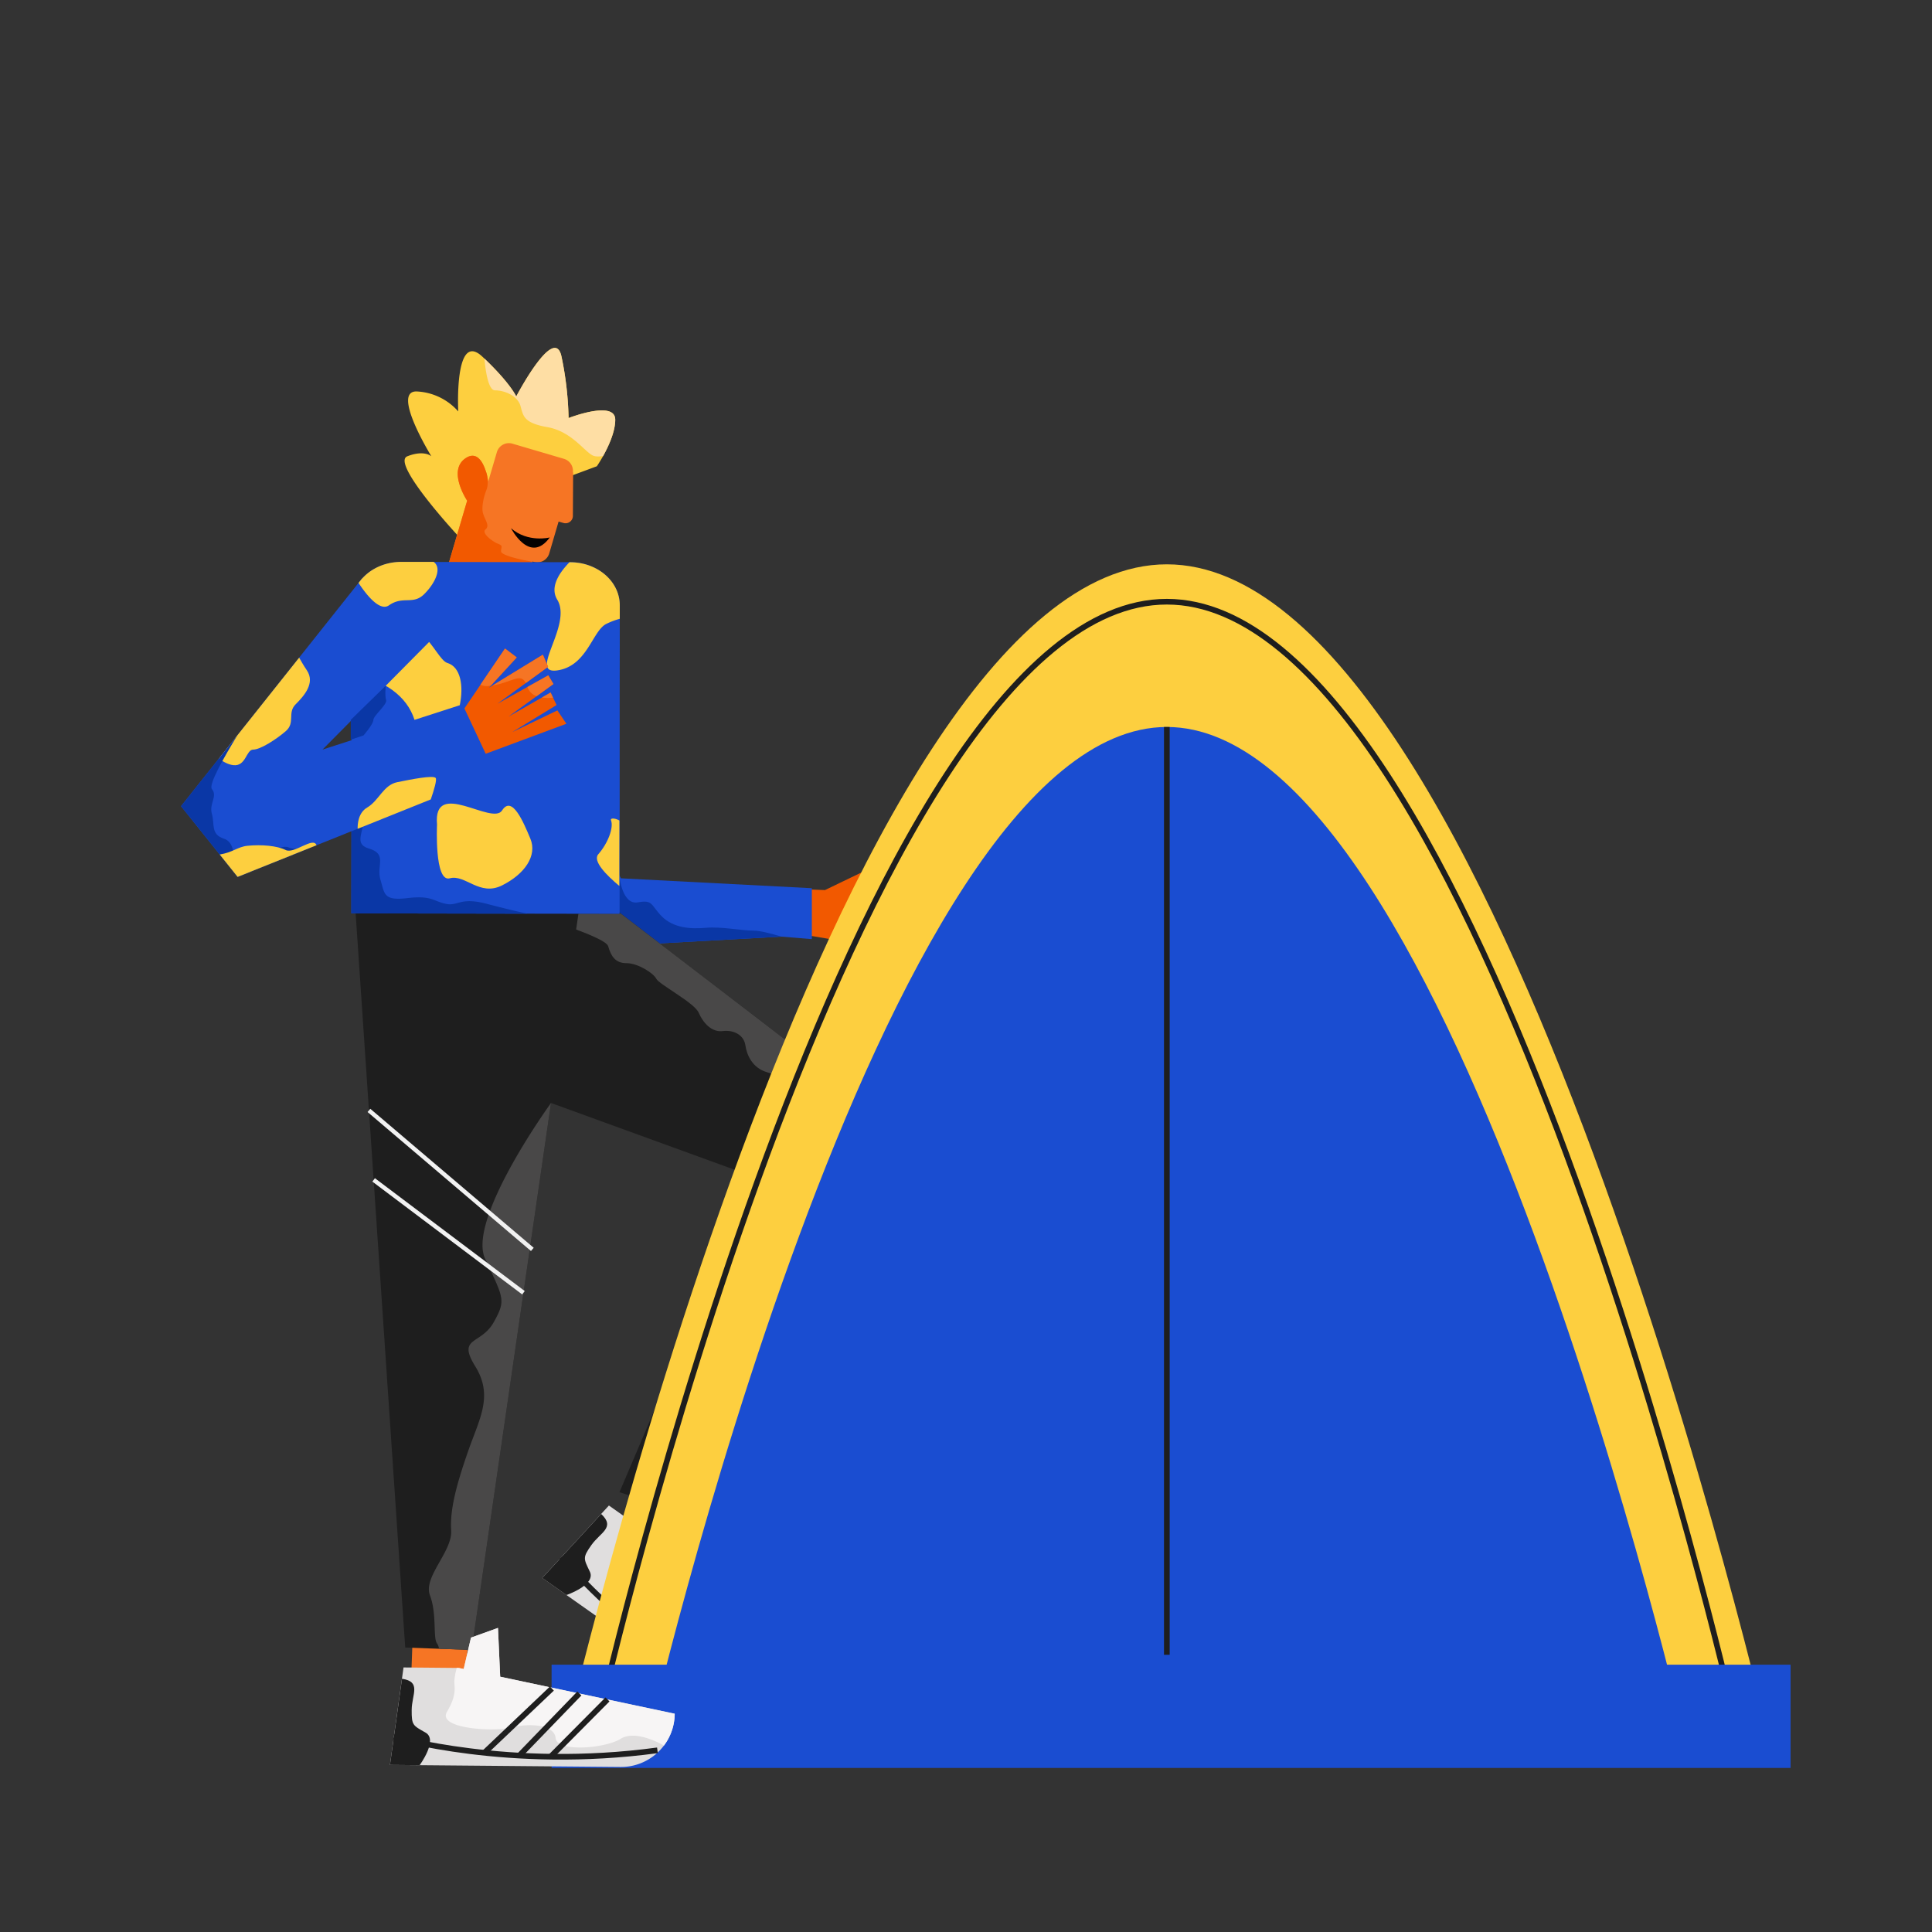<svg id="Capa_1" data-name="Capa 1" xmlns="http://www.w3.org/2000/svg" viewBox="0 0 1366 1366"><rect x="0" y="0" width="1366" height="1366" fill="#333333" stroke="none"/><title>Mesa de trabajo 43</title><polyline points="574.48 661.87 642.88 673.57 642.11 662.2 606.77 659.47 643.53 658.63 644.28 648.88 609.9 648.67 649.04 644.65 648.98 637.53 607.84 636.88 651.87 632.23 652.96 622.98 608.36 624.03 636.02 615.38 632.01 605.83 583.27 629.32 547.29 627.9 544.93 658.36 572.2 661.7" fill="#f25900"/><polygon points="574 664 552.52 662.24 412 670 410.7 668.86 317 587 377 498 439 621 574 628 574 664" fill="#1a4dd1"/><path d="M552.52,662.24,412,670l-1.3-1.14L436,620h2s2,20,13,18,9,2,17,10,20,9,31,8,25,2,34,2C537.33,658,545.35,660.08,552.52,662.24Z" fill="#0a37a6"/><rect x="424.55" y="1033.1" width="93" height="39" transform="translate(-678.54 1143.54) rotate(-70.41)" fill="#f67524"/><path d="M481.73,1074.29l-16.85,15.31-2.49-2.64-31.86-22.5-47.15,51.18,133.16,94a38,38,0,0,0,53-9.13l-86.56-91.77,18.35-29.22Z" fill="#e0dede"/><path d="M400.51,1127.74s21-7.19,16.56-16.47-5.28-9.85,1.06-18.84,17.18-12.35,6.93-22l-41.68,45.24Z" fill="#1e1e1e"/><path d="M481.73,1074.29l-16.85,15.31-2.49-2.64-1.12-.79a50,50,0,0,0-6.52,6.41c-2.88,4.08-4.13,9.32-16.77,15.09s18.88,30.47,30.8,34.91,26.67,15.45,21.72,24.2,24.55,25.9,37.58,26.53,22.39,21.34,22.39,21.34h0a37.79,37.79,0,0,0,19-14.14l-86.56-91.77,18.35-29.22Z" fill="#f7f5f5"/><path d="M397,1100.87s53.25,65.88,147.71,114" fill="none" stroke="#1e1e1e" stroke-miterlimit="10" stroke-width="4"/><line x1="536.16" y1="1165.17" x2="480.06" y2="1175.53" fill="none" stroke="#1e1e1e" stroke-miterlimit="10" stroke-width="4"/><line x1="522.21" y1="1150.38" x2="462.31" y2="1162.28" fill="none" stroke="#1e1e1e" stroke-miterlimit="10" stroke-width="4"/><line x1="508.23" y1="1136.46" x2="443.12" y2="1146.57" fill="none" stroke="#1e1e1e" stroke-miterlimit="10" stroke-width="4"/><polygon points="649 807 642.28 817.89 486 1071 438 1055 533 832 308.06 750.21 342.9 673.56 355.9 644.98 374.69 603.64 414.39 627.13 438.76 645.81 649 807" fill="#1e1e1e"/><path d="M649,807l-6.72,10.89c-3-.57-6.2-1-9.28.11-8,3-19-3-23-12s-26-20-29-18-18-13-20-18-9-9-19-12-14-12-15-19-8-11-16-10-14-6-17-13-28-20-30-24-13-11-21-11-11-5-13-12-56.56-22.9-56.56-22.9L438,646l.76-.19Z" fill="#494848"/><line x1="522.5" y1="864.5" x2="569.5" y2="935.76" fill="none" stroke="#f2f2f2" stroke-miterlimit="10" stroke-width="3"/><line x1="511.12" y1="883.37" x2="558.42" y2="953.72" fill="none" stroke="#f2f2f2" stroke-miterlimit="10" stroke-width="3"/><path d="M1252,1235H398S589.17,399,825,399h0C1060.83,399,1252,1235,1252,1235Z" fill="#fdcf3f"/><path d="M1192.75,1234H457.25S621.9,514,825,514h0C1028.1,514,1192.75,1234,1192.75,1234Z" fill="#1a4dd1"/><line x1="825" y1="514" x2="825" y2="1170" fill="none" stroke="#1e1e1e" stroke-miterlimit="10" stroke-width="4"/><path d="M1225,1208.57H425S604.09,425.43,825,425.43h0C1045.91,425.43,1225,1208.57,1225,1208.57Z" fill="none" stroke="#1e1e1e" stroke-miterlimit="10" stroke-width="4"/><rect x="390" y="1177" width="876" height="73" fill="#1a4dd1"/><rect x="265.21" y="1125.8" width="93" height="39" transform="translate(1467.63 875.63) rotate(92.09)" fill="#f67524"/><path d="M411,632.08,389.58,779.85v0l-46,317.05-10.11,69.69-23.05-.84-23.92-.88L250.13,626.2Z" fill="#1e1e1e"/><path d="M389.58,779.85v0l-46,317.05-10.11,69.69-23.05-.84A9.78,9.78,0,0,0,309,1162c-3-4,0-21-5-34s16-31,15-46,4-33,12-56,18-39,5-60,4-15,13-31,7-17-6-45S389.58,779.85,389.58,779.85Z" fill="#494848"/><path d="M333,1157.87l-5.14,22.18-3.55-.75-39-.35-9.61,68.92,163,1.44a37.84,37.84,0,0,0,27-10.9,36.79,36.79,0,0,0,3.78-4.31,37.75,37.75,0,0,0,7.59-22.46L353.65,1185.5,352.09,1151Z" fill="#e0dede"/><path d="M296.7,1248.05s13.19-17.88,4.23-23S291,1220,291.08,1209s7.08-19.93-6.85-22.06l-8.5,60.93Z" fill="#1e1e1e"/><path d="M333,1157.87l-5.14,22.18-3.55-.75-1.37,0a50.14,50.14,0,0,0-1.71,9c0,5,1.91,10-5.19,22s32.87,14.29,45.2,11.16,30.72-2.49,31.63,7.52,34.94,7.31,46,.41,30.56,4.79,30.56,4.79h0a37.75,37.75,0,0,0,7.59-22.46L353.65,1185.5,352.09,1151Z" fill="#f7f5f5"/><path d="M278.51,1228s81.28,23.83,186.32,9.55" fill="none" stroke="#1e1e1e" stroke-miterlimit="10" stroke-width="4"/><line x1="429.51" y1="1201.57" x2="389.31" y2="1242.04" fill="none" stroke="#1e1e1e" stroke-miterlimit="10" stroke-width="4"/><line x1="409.63" y1="1197.36" x2="367.17" y2="1241.26" fill="none" stroke="#1e1e1e" stroke-miterlimit="10" stroke-width="4"/><line x1="390.21" y1="1193.88" x2="342.44" y2="1239.27" fill="none" stroke="#1e1e1e" stroke-miterlimit="10" stroke-width="4"/><line x1="260.85" y1="785.1" x2="376.38" y2="883.37" fill="none" stroke="#f2f2f2" stroke-miterlimit="10" stroke-width="3"/><line x1="264.17" y1="834.23" x2="370.11" y2="914.02" fill="none" stroke="#f2f2f2" stroke-miterlimit="10" stroke-width="3"/><path d="M435,296.77c0,8.59-4.83,18.92-8.6,25.69-2.42,4.33-4.4,7.2-4.4,7.2l-38,14.1L324,379s-48-51.69-36-56.39,17,0,17,0-29-47-10-45.82a41.7,41.7,0,0,1,29,14.1s-3-57.56,17-38.77l1.5,1.41c18.7,17.86,22.5,26.79,22.5,26.79s27-51.69,32-28.2a233.28,233.28,0,0,1,5,43.47S435,282.67,435,296.77Z" fill="#fdcf3f"/><path d="M330.3,354l-13.66,46.44,1.46.42,52.73,15.5,3.79-12.9,1.57-5.32.32-1.13.83.25a8.85,8.85,0,0,0,11-6l6.61-22.5,3.44,1a5.2,5.2,0,0,0,6.66-5l.18-31-.21.3a8.84,8.84,0,0,0-6.25-9.64l-36.46-10.73a8.85,8.85,0,0,0-11,6l-6.07,20.63c0-.19-.27-1.77-.79-3.92-.25-1-.57-2.21-1-3.42a1.23,1.23,0,0,1-.08-.23c-2.17-6.55-6.53-14.15-14.42-8.64C316.28,333.06,330.3,354,330.3,354Z" fill="#f67524"/><path d="M330.3,354l-13.66,46.44,1.46.42,56.52,2.6,1.57-5.32-.05-1s-22-3.76-21.88-7.36,1.55-3.82-2.26-5.37-11.89-7.47-8.72-10.11-.27-6.39-1.72-11.18.85-13,2.41-16.83c1.1-2.68,1-6.67.47-9.83a15.82,15.82,0,0,0-1-3.42,1.23,1.23,0,0,1-.08-.23c-2.17-6.55-6.53-14.15-14.42-8.64C316.28,333.06,330.3,354,330.3,354Z" fill="#f25900"/><path d="M438.2,428v.15l0,8.58v6.56l0,10.57-.07,39.83,0,24.2v1.41l0,16.22,0,22.73v6.88l0,15-.05,28.48v.24l0,14.94h0v2.63l0,19.58v.11L373,646h0l-117.2-.21h-7.37l0-12.26V632l.08-44.29,0-8.48.06-35.33,0-14.32v-9.91l0-10.49.08-51.37h0l0-21.29,0-8.91a25.25,25.25,0,0,1,.15-2.76,27.42,27.42,0,0,1,4.67-12.58,29.44,29.44,0,0,1,2.5-3.21l0,0,.06-.07a33.79,33.79,0,0,1,7.93-6.45l.6-.34a37.51,37.51,0,0,1,10.67-4,39.7,39.7,0,0,1,8.38-.87l21.82,0h1l81.42.14,14.66,0h.69a37,37,0,0,1,4.62.28,37.91,37.91,0,0,1,10.77,2.86C430.27,405.61,438.22,416,438.2,428Z" fill="#1a4dd1"/><path d="M372.94,646l-124.57-.22,0-13.76.1-52.77.06-35.33,0-14.32A118.85,118.85,0,0,1,258,566c2,21-10,30,3,34s5,12,8,22,2,15,19,13,18,2,27,4,10-5,29,0C362.15,643.78,372.08,645.81,372.94,646Z" fill="#0a37a6"/><path d="M437.94,580.11l-.05,28.48v.24l0,14.94h0v2.63C429,619,418.8,608.8,423,604c7-8,11-19,9-24C431.37,578.43,434.2,578.14,437.94,580.11Z" fill="#fdcf3f"/><path d="M309,583s-2,41,9,38,21,13,37,5,25-21,20-33-13-31-20-20S306,550,309,583Z" fill="#fdcf3f"/><path d="M438.2,428v.15l0,8.58v.79a53.1,53.1,0,0,0-9.79,3.74C418.77,446.42,415,471,394,474s11-32,0-50c-2.66-4.36-2.4-9.07-.46-13.7a30.24,30.24,0,0,1,2.61-4.86c.66-1,1.4-2,2.17-3a61.78,61.78,0,0,1,4.3-4.9h.69a37,37,0,0,1,4.62.28,37.91,37.91,0,0,1,10.77,2.86C430.27,405.61,438.22,416,438.2,428Z" fill="#fdcf3f"/><path d="M265,456s-19,17,0,25,30,22,30,41,30,24,39,15-12-24-9-38,.7-27.47-8.65-30.24S296,423,265,456Z" fill="#fdcf3f"/><polygon points="400.46 511.73 335.42 535.91 333.36 536.9 308.1 547.69 294.86 520.15 326.7 503.33 339.71 484.17 357.09 458.57 365.35 464.83 346.96 484.87 345.76 486.18 348.2 484.69 383.82 462.9 387.51 471.45 371.8 482.92 351.74 497.56 372.94 485.71 387.66 477.49 391.29 483.62 379.42 492.23 359.44 506.73 383.14 493.18 389.29 489.66 391.02 493.26 393.53 498.48 362.15 517.63 394.09 502.28 400.46 511.73" fill="#f25900"/><polygon points="350 547 304.58 565.22 252.87 585.96 248.48 587.72 223.78 597.62 223.78 597.63 218.87 599.6 168 620 155.34 604.17 128 570 154.76 536.34 167.75 520.01 211.51 464.96 253.5 412.15 256 409 256.12 409.02 303.46 416.12 336 421 248.62 509.19 228 530 248.6 523.34 327 498 350 547" fill="#1a4dd1"/><path d="M388.71,380s-15.31,3.94-27.41-6.52C361.3,373.44,374.53,399.42,388.71,380Z" fill="#040101"/><path d="M209,498c-6,6,0,13-7,19s-18,13-23,13-5,12-14,11c-3.61-.4-7.21-2.41-10.24-4.66L211.51,465c1.32,2.19,2.58,4.68,5.49,9C223,483,215,492,209,498Z" fill="#fdcf3f"/><path d="M304.58,565.22,252.87,586c-.09-3.68.54-11.42,6.77-15.07C268,566,271,555,281,553s25-5,27-3C309.11,551.11,306.83,558.69,304.58,565.22Z" fill="#fdcf3f"/><path d="M303.46,416.12A45.06,45.06,0,0,1,300,420c-8,8-15,1-25,8-6.37,4.46-15.57-6.9-21.42-15.73l-.08-.12L256,409l.12,0,.06-.07a33.79,33.79,0,0,1,7.93-6.45l.6-.34a37.51,37.51,0,0,1,10.67-4,39.7,39.7,0,0,1,8.38-.87l21.82,0h1C311.74,400.92,309.07,409,303.46,416.12Z" fill="#fdcf3f"/><path d="M218.87,599.6,168,620l-12.66-15.83L128,570l26.76-33.66,13-16.33c-9.53,15.56-20.43,34.85-17.95,37.86,4.27,5.17-2.13,10.33,0,17.57s-1.06,14.46,8.54,17.56,4.27,17.57,13.87,16.53,25.6-13.43,32-10.33C207.07,600.59,213.09,600.32,218.87,599.6Z" fill="#0a37a6"/><path d="M223.78,597.62h0L168,620l-12.66-15.83c9.17-1.43,12.74-5.48,19.66-6.17,10-1,21,0,27,3S221.57,591.25,223.78,597.62Z" fill="#fdcf3f"/><path d="M248,509l24.73-24.15S272,492,273,495s-9,11-9,14-7,11-7,11l-9,3Z" fill="#0a37a6"/><path d="M435,296.77c0,8.59-4.83,18.92-8.6,25.69-2.9.44-5.6.44-7.4-.46-6-3-15-17-32-20s-17-8-19-15-11-11-18-11c-4.71,0-6.7-13.58-7.5-22.47,18.7,17.86,22.5,26.79,22.5,26.79s27-51.69,32-28.2a233.28,233.28,0,0,1,5,43.47S435,282.67,435,296.77Z" fill="#fedea4"/><path d="M365.35,464.83l-18.39,20-1,.13a11,11,0,0,1-6.29-.83l17.38-25.6Z" fill="#f67524"/><path d="M387.51,471.45,371.8,482.92c-3.86-7.46-9.71-.49-23.6,1.77l35.62-21.79Z" fill="#f67524"/><path d="M389.29,489.66l1.73,3.6a32.07,32.07,0,0,1-7.88-.08Z" fill="#f67524"/><path d="M391.29,483.62l-11.87,8.61a10.23,10.23,0,0,1-6.48-6.52l14.72-8.22Z" fill="#f67524"/></svg>